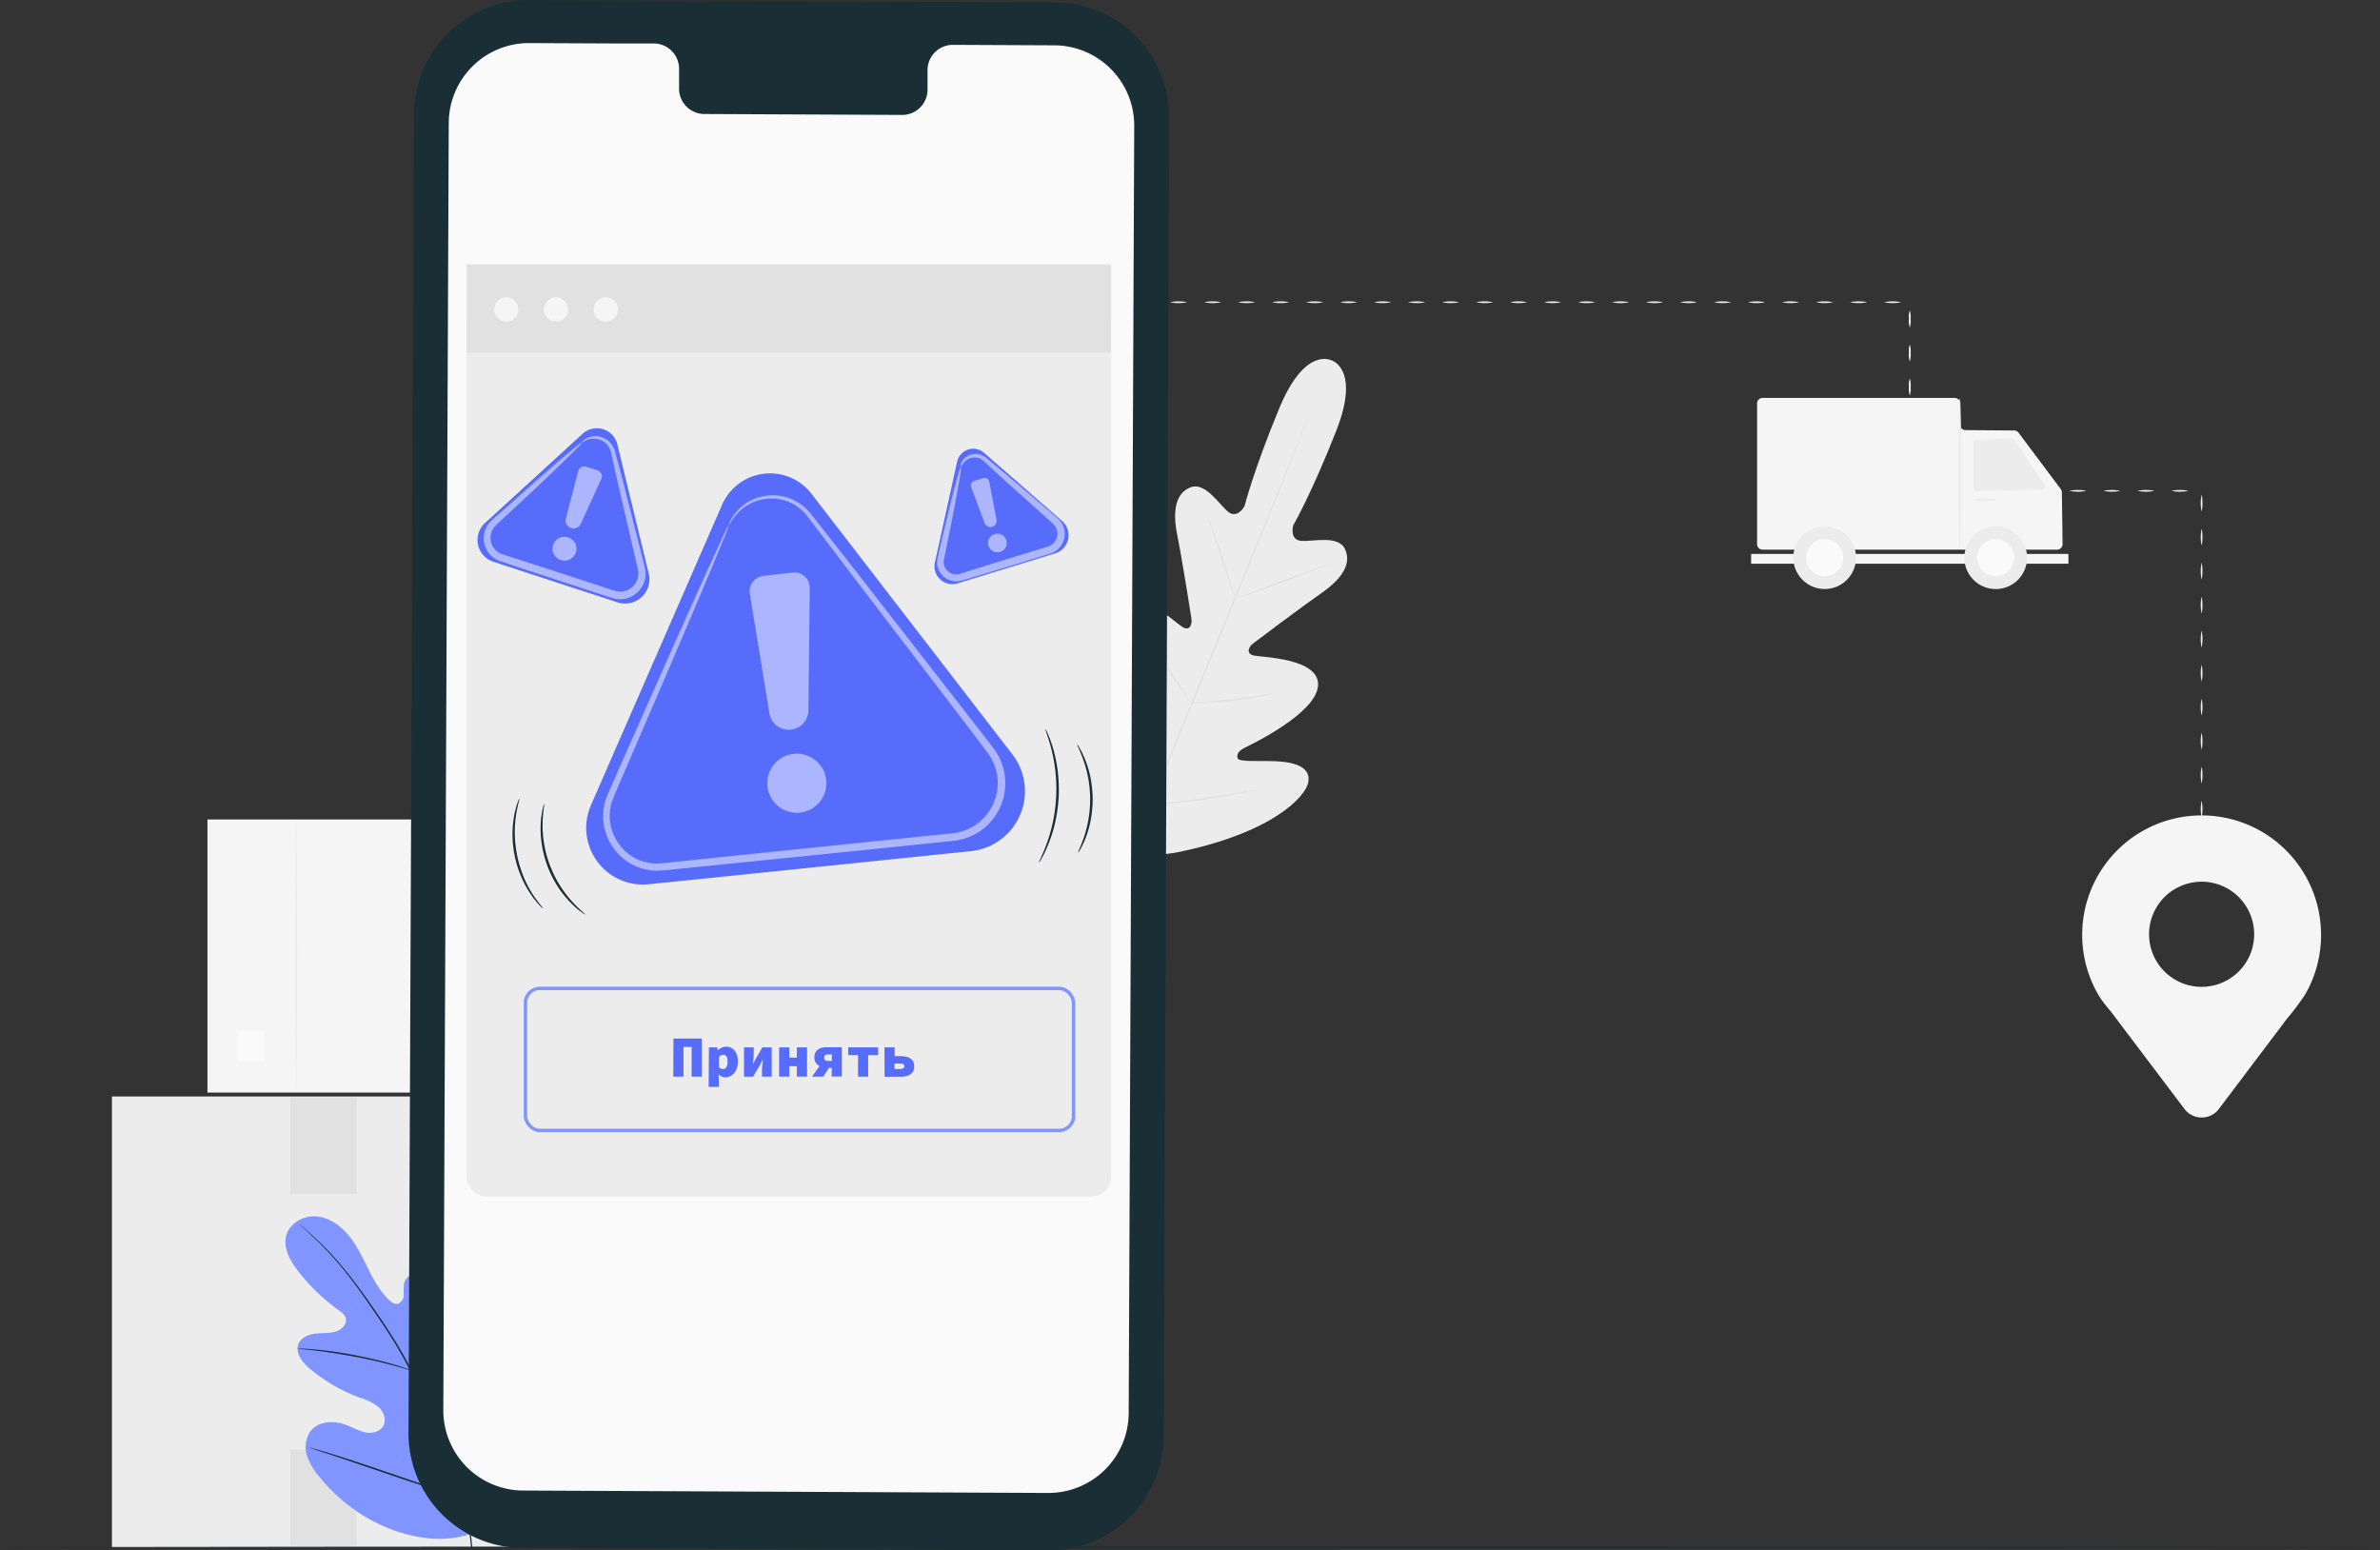 <?xml version="1.0" encoding="UTF-8"?> <svg xmlns="http://www.w3.org/2000/svg" viewBox="0 0 700.07 455.97"><rect x="0" y="0" width="700.07" height="455.97" fill="#333333" stroke="none"/> <defs> <style>.cls-1{fill:#f5f5f5;}.cls-2{fill:#ececec;}.cls-3{fill:#fafafa;}.cls-4{fill:#e1e1e1;}.cls-5{fill:#1a2e35;}.cls-6{fill:#8095ff;}.cls-7{fill:#586cfc;}.cls-10,.cls-8{opacity:0.5;}.cls-10,.cls-9{fill:#fff;}.cls-11{fill:none;stroke:#8095ff;stroke-miterlimit:10;}</style> </defs> <title>Ресурс 2z11</title> <g id="Слой_2" data-name="Слой 2"> <g id="Слой_1-2" data-name="Слой 1"> <rect class="cls-1" x="61.02" y="241.03" width="104.15" height="80.33" transform="translate(226.19 562.38) rotate(180)"></rect> <path class="cls-2" d="M87.12,320.79c.14,0,.26-17.91.26-40s-.12-40-.26-40-.26,17.9-.26,40S87,320.79,87.12,320.79Z"></path> <rect class="cls-3" x="69.85" y="303.07" width="7.98" height="9.03" transform="translate(147.69 615.17) rotate(180)"></rect> <rect class="cls-2" x="121.57" y="241.23" width="11.83" height="17.14"></rect> <rect class="cls-2" x="121.57" y="303.98" width="11.83" height="17.14"></rect> <rect class="cls-2" x="32.93" y="322.49" width="171.94" height="132.61"></rect> <path class="cls-4" d="M161.79,454.16c-.19,0-.34-29.55-.34-66s.15-66,.34-66,.34,29.55.34,66S162,454.16,161.79,454.16Z"></path> <rect class="cls-3" x="177.1" y="424.92" width="13.18" height="14.9"></rect> <rect class="cls-4" x="85.38" y="322.83" width="19.53" height="28.3"></rect> <rect class="cls-4" x="85.38" y="426.41" width="19.53" height="28.3"></rect> <path class="cls-2" d="M339.2,88.89a12.15,12.15,0,0,1-5,0,12.15,12.15,0,0,1,5,0Z"></path> <path class="cls-2" d="M349.2,88.89a12.15,12.15,0,0,1-5,0,12.15,12.15,0,0,1,5,0Z"></path> <path class="cls-2" d="M359.2,88.89a12.15,12.15,0,0,1-5,0,12.15,12.15,0,0,1,5,0Z"></path> <path class="cls-2" d="M369.2,88.89a12.15,12.15,0,0,1-5,0,12.15,12.15,0,0,1,5,0Z"></path> <path class="cls-2" d="M379.2,88.89a12.15,12.15,0,0,1-5,0,12.15,12.15,0,0,1,5,0Z"></path> <path class="cls-2" d="M389.2,88.89a12.15,12.15,0,0,1-5,0,12.15,12.15,0,0,1,5,0Z"></path> <path class="cls-2" d="M399.2,88.89a12.15,12.15,0,0,1-5,0,12.15,12.15,0,0,1,5,0Z"></path> <path class="cls-2" d="M409.2,88.89a12.15,12.15,0,0,1-5,0,12.15,12.15,0,0,1,5,0Z"></path> <path class="cls-2" d="M419.2,88.89a12.15,12.15,0,0,1-5,0,12.15,12.15,0,0,1,5,0Z"></path> <path class="cls-2" d="M429.2,88.89a12.15,12.15,0,0,1-5,0,12.15,12.15,0,0,1,5,0Z"></path> <path class="cls-2" d="M439.2,88.89a12.15,12.15,0,0,1-5,0,12.15,12.15,0,0,1,5,0Z"></path> <path class="cls-2" d="M449.2,88.89a12.15,12.15,0,0,1-5,0,12.15,12.15,0,0,1,5,0Z"></path> <path class="cls-2" d="M459.2,88.89a12.15,12.15,0,0,1-5,0,12.15,12.15,0,0,1,5,0Z"></path> <path class="cls-2" d="M469.2,88.89a12.15,12.15,0,0,1-5,0,12.15,12.15,0,0,1,5,0Z"></path> <path class="cls-2" d="M479.2,88.89a12.15,12.15,0,0,1-5,0,12.15,12.15,0,0,1,5,0Z"></path> <path class="cls-2" d="M489.2,88.89a12.15,12.15,0,0,1-5,0,12.15,12.15,0,0,1,5,0Z"></path> <path class="cls-2" d="M499.2,88.89a12.15,12.15,0,0,1-5,0,12.15,12.15,0,0,1,5,0Z"></path> <path class="cls-2" d="M509.2,88.89a12.15,12.15,0,0,1-5,0,12.15,12.15,0,0,1,5,0Z"></path> <path class="cls-2" d="M519.2,88.89a12.15,12.15,0,0,1-5,0,12.15,12.15,0,0,1,5,0Z"></path> <path class="cls-2" d="M529.2,88.89a12.15,12.15,0,0,1-5,0,12.15,12.15,0,0,1,5,0Z"></path> <path class="cls-2" d="M539.2,88.89a12.15,12.15,0,0,1-5,0,12.15,12.15,0,0,1,5,0Z"></path> <path class="cls-2" d="M549.2,88.89a12.15,12.15,0,0,1-5,0,12.15,12.15,0,0,1,5,0Z"></path> <path class="cls-2" d="M559.2,88.89a12.15,12.15,0,0,1-5,0,12.15,12.15,0,0,1,5,0Z"></path> <path class="cls-2" d="M561.76,96.32a6.11,6.11,0,0,1-.26-2.5,6.11,6.11,0,0,1,.26-2.5,6.31,6.31,0,0,1,.26,2.5A6.31,6.31,0,0,1,561.76,96.32Z"></path> <path class="cls-2" d="M561.76,106.32a6.11,6.11,0,0,1-.26-2.5,6.11,6.11,0,0,1,.26-2.5,6.31,6.31,0,0,1,.26,2.5A6.31,6.31,0,0,1,561.76,106.32Z"></path> <path class="cls-2" d="M561.76,116.32a6.11,6.11,0,0,1-.26-2.5,6.11,6.11,0,0,1,.26-2.5,6.31,6.31,0,0,1,.26,2.5A6.31,6.31,0,0,1,561.76,116.32Z"></path> <path class="cls-2" d="M561.76,126.32a6.11,6.11,0,0,1-.26-2.5,6.11,6.11,0,0,1,.26-2.5,12.15,12.15,0,0,1,0,5Z"></path> <path class="cls-2" d="M561.76,136.32a12.15,12.15,0,0,1,0-5,12.15,12.15,0,0,1,0,5Z"></path> <path class="cls-2" d="M563.71,144.37c0,.13-.83.23-2,.26h-.25v-.81a6.11,6.11,0,0,1,.26-2.5,6.31,6.31,0,0,1,.26,2.5c0,.19,0,.37,0,.55l-.25-.25A4.64,4.64,0,0,1,563.71,144.37Z"></path> <path class="cls-2" d="M573.71,144.37a12.15,12.15,0,0,1-5,0,12.15,12.15,0,0,1,5,0Z"></path> <path class="cls-2" d="M583.71,144.37a12.15,12.15,0,0,1-5,0,12.15,12.15,0,0,1,5,0Z"></path> <path class="cls-2" d="M593.71,144.37a12.15,12.15,0,0,1-5,0,12.15,12.15,0,0,1,5,0Z"></path> <path class="cls-2" d="M603.71,144.37a12.15,12.15,0,0,1-5,0,12.15,12.15,0,0,1,5,0Z"></path> <path class="cls-2" d="M613.71,144.37a12.15,12.15,0,0,1-5,0,12.15,12.15,0,0,1,5,0Z"></path> <path class="cls-2" d="M623.71,144.37a12.15,12.15,0,0,1-5,0,12.15,12.15,0,0,1,5,0Z"></path> <path class="cls-2" d="M633.71,144.37a12.15,12.15,0,0,1-5,0,12.15,12.15,0,0,1,5,0Z"></path> <path class="cls-2" d="M643.71,144.37a12.15,12.15,0,0,1-5,0,12.15,12.15,0,0,1,5,0Z"></path> <path class="cls-2" d="M647.6,150.48a12.15,12.15,0,0,1,0-5,12.15,12.15,0,0,1,0,5Z"></path> <path class="cls-2" d="M647.6,160.48a12.15,12.15,0,0,1,0-5,12.15,12.15,0,0,1,0,5Z"></path> <path class="cls-2" d="M647.6,170.48a12.15,12.15,0,0,1,0-5,12.15,12.15,0,0,1,0,5Z"></path> <path class="cls-2" d="M647.6,180.48a12.15,12.15,0,0,1,0-5,12.15,12.15,0,0,1,0,5Z"></path> <path class="cls-2" d="M647.6,190.48a12.15,12.15,0,0,1,0-5,12.15,12.15,0,0,1,0,5Z"></path> <path class="cls-2" d="M647.6,200.48a12.15,12.15,0,0,1,0-5,12.15,12.15,0,0,1,0,5Z"></path> <path class="cls-2" d="M647.6,210.48a12.15,12.15,0,0,1,0-5,12.15,12.15,0,0,1,0,5Z"></path> <path class="cls-2" d="M647.6,220.48a12.15,12.15,0,0,1,0-5,12.15,12.15,0,0,1,0,5Z"></path> <path class="cls-2" d="M647.6,230.48a12.15,12.15,0,0,1,0-5,12.15,12.15,0,0,1,0,5Z"></path> <path class="cls-2" d="M647.6,240.48a12.15,12.15,0,0,1,0-5,12.15,12.15,0,0,1,0,5Z"></path> <path class="cls-2" d="M647.6,250.48a12.15,12.15,0,0,1,0-5,12.15,12.15,0,0,1,0,5Z"></path> <path class="cls-2" d="M391.67,106s-7.76-4.3-15.37,14.06-10.22,28.8-10.22,28.8-2.08,3.89-4.81,1.67-6.75-8.8-11-7.23c-4.38,1.63-5.46,6.75-4,14s4,23.34,4.2,24.79-.43,3.6-2.53,2.39-14.58-13.09-19.86-6.83,2,25.88,2.79,28,.41,3.13-.6,3.76-4.82-3.76-8.51-7-8.53-6.33-11.27-2.47-2.53,19,13.72,42.33l8.24,10.32,13.14-1.77c27.9-5.5,38.56-16.24,39.27-20.93s-4.93-5.82-9.82-6-10.7.27-11-.88.13-2.1,2.18-3.13,20.93-10.06,21.48-18.23-16.68-8.29-19-8.88-1.31-2.61-.16-3.48,14.16-10.67,20.24-14.91,8.85-8.68,6.84-12.89-9.41-2.12-12.91-2.42-2.31-4.54-2.31-4.54,5.38-9.33,12.65-27.82-1.53-20.8-1.53-20.8"></path> <path class="cls-4" d="M332.9,249.87c5.39-13.56,13-32.23,21.47-52.83S370.5,157.8,376,144.27c2.72-6.75,4.93-12.22,6.46-16l1.76-4.35.47-1.13a3.71,3.71,0,0,1,.18-.38s0,.14-.13.39-.25.66-.43,1.15l-1.68,4.39c-1.47,3.81-3.63,9.3-6.33,16.08-5.39,13.56-13,32.23-21.47,52.82S338.66,236.46,333.2,250"></path> <path class="cls-4" d="M355.55,152.69a4.21,4.21,0,0,1,.41.86c.24.57.55,1.4.94,2.42.76,2.06,1.75,4.93,2.77,8.11s1.89,6,2.58,8.17c.32,1,.58,1.79.8,2.47a3.74,3.74,0,0,1,.25.92,3.87,3.87,0,0,1-.42-.86c-.23-.57-.55-1.4-.93-2.43-.74-2.06-1.69-4.94-2.71-8.13s-1.93-5.95-2.64-8.14l-.81-2.47A3.94,3.94,0,0,1,355.55,152.69Z"></path> <path class="cls-4" d="M364.53,175.78c0-.12,5.77-2.41,13-5.11s13.12-4.81,13.16-4.69-5.78,2.4-13,5.11S364.57,175.89,364.53,175.78Z"></path> <path class="cls-4" d="M350.09,206.82a3.35,3.35,0,0,1,1-.13l2.64-.21c2.23-.17,5.31-.42,8.69-.82s6.45-.85,8.66-1.2l2.61-.41a4.37,4.37,0,0,1,1-.1,3.58,3.58,0,0,1-.93.27c-.61.15-1.5.34-2.6.55-2.2.43-5.26.94-8.65,1.34s-6.49.6-8.73.69c-1.12,0-2,.07-2.65.06A4.45,4.45,0,0,1,350.09,206.82Z"></path> <path class="cls-4" d="M337.37,187.72s.23.23.58.69.84,1.14,1.44,2c1.21,1.68,2.84,4,4.62,6.63s3.38,5,4.51,6.71c.57.86,1,1.56,1.33,2.06a3.22,3.22,0,0,1,.43.79,4.22,4.22,0,0,1-.58-.69c-.35-.47-.84-1.14-1.44-2-1.2-1.69-2.84-4-4.62-6.63s-3.38-5-4.51-6.71c-.57-.86-1-1.57-1.32-2.06A3.56,3.56,0,0,1,337.37,187.72Z"></path> <path class="cls-4" d="M321.15,213.5a6.23,6.23,0,0,1,.73.89l1.85,2.54c1.56,2.14,3.67,5.13,6,8.45s4.39,6.33,5.88,8.52c.69,1,1.28,1.93,1.74,2.62a5,5,0,0,1,.58,1,6.23,6.23,0,0,1-.73-.89l-1.85-2.53c-1.56-2.15-3.67-5.14-6-8.45s-4.39-6.34-5.88-8.53c-.69-1.05-1.28-1.92-1.74-2.62A5,5,0,0,1,321.15,213.5Z"></path> <path class="cls-4" d="M337.69,236.83a5.57,5.57,0,0,1,1.22-.2l3.34-.38c2.82-.32,6.71-.77,11-1.4s8.15-1.27,10.95-1.76l3.31-.58a6.77,6.77,0,0,1,1.22-.16,5.85,5.85,0,0,1-1.19.33c-.77.19-1.89.44-3.28.72-2.79.58-6.65,1.29-10.94,1.9s-8.2,1-11,1.27c-1.42.12-2.56.2-3.36.24A6.79,6.79,0,0,1,337.69,236.83Z"></path> <path class="cls-1" d="M682.73,275a35.13,35.13,0,1,0-65.42,17.75h0l.1.13c1.35,2.27,3,3.89,4.74,6.28l20.4,27a6.34,6.34,0,0,0,10.13,0l20.06-26.58a73.51,73.51,0,0,0,5.1-6.76l.08-.09h0A34.88,34.88,0,0,0,682.73,275ZM647.6,290.25a15.46,15.46,0,1,1,15.46-15.46A15.47,15.47,0,0,1,647.6,290.25Z"></path> <path class="cls-1" d="M516.84,118.73v41.32a1.61,1.61,0,0,0,1.61,1.61h86.64A1.61,1.61,0,0,0,606.7,160l-.2-15.13a1.64,1.64,0,0,0-.32-1l-12.43-16.61a1.63,1.63,0,0,0-1.27-.65l-14.32-.11a1.6,1.6,0,0,1-1.6-1.61v-6.24a1.61,1.61,0,0,0-1.61-1.61h-56.5A1.61,1.61,0,0,0,516.84,118.73Z"></path> <path class="cls-2" d="M580.59,130.19v13.26a.92.92,0,0,0,.94.92l19.12-.34a.92.92,0,0,0,.75-1.44l-8.94-13.19a.93.93,0,0,0-.79-.41l-10.18.28A.92.92,0,0,0,580.59,130.19Z"></path> <rect class="cls-1" x="515.09" y="162.92" width="93.33" height="2.88"></rect> <circle class="cls-2" cx="536.73" cy="164.02" r="9.23" transform="translate(41.22 427.56) rotate(-45)"></circle> <path class="cls-3" d="M542.16,164a5.44,5.44,0,1,1-5.43-5.43A5.43,5.43,0,0,1,542.16,164Z"></path> <path class="cls-2" d="M576.49,161.66c-.24,0-.42-10-.42-22.27s.18-22.27.42-22.27.42,10,.42,22.27S576.72,161.66,576.49,161.66Z"></path> <circle class="cls-2" cx="587.03" cy="164.02" r="9.23" transform="translate(55.96 463.14) rotate(-45)"></circle> <path class="cls-3" d="M592.47,164a5.44,5.44,0,1,1-5.44-5.43A5.44,5.44,0,0,1,592.47,164Z"></path> <path class="cls-2" d="M587.06,147c0,.23-1.33.42-3,.42s-3-.19-3-.42,1.32-.42,3-.42S587.06,146.75,587.06,147Z"></path> <path class="cls-5" d="M700.07,455.1c0,.14-156.73.26-350,.26S0,455.24,0,455.1s156.7-.26,350.05-.26S700.07,455,700.07,455.1Z"></path> <path class="cls-6" d="M139.8,450.7c13.47-9.35,16.58-26.77,16.11-42.44-.08-2.61.22-5.37-1-7.67s-4.13-3.88-6.48-2.78c-1.95.91-2.8,3.16-3.89,5a15.29,15.29,0,0,1-6.16,5.83c-1.67.86-3.73,1.38-5.37.47-2.25-1.25-2.51-4.37-2.48-7q.08-7.28.14-14.54a24.11,24.11,0,0,0-.76-7.73c-.8-2.48-2.58-4.78-5-5.48s-5.54.72-6.07,3.26a23.3,23.3,0,0,0-.08,3.24,2.76,2.76,0,0,1-1.61,2.57c-1,.3-2.08-.44-2.86-1.2-2.67-2.64-4.48-6-6.17-9.4s-3.33-6.82-5.76-9.69-5.79-5.16-9.51-5.38-7.71,2.06-8.66,5.71,1.17,7.39,3.49,10.37a58,58,0,0,0,12,11.57,4.76,4.76,0,0,1,2,2.18c.56,1.73-1.09,3.45-2.8,4-1.94.63-4.05.43-6.08.66s-4.23,1.12-5,3c-1.07,2.66,1.14,5.45,3.32,7.28a49.7,49.7,0,0,0,14.69,8.55,16.86,16.86,0,0,1,5.46,2.68c1.54,1.35,2.46,3.69,1.53,5.52s-3.34,2.41-5.34,2-3.79-1.47-5.7-2.2c-3.57-1.36-8.19-1.13-10.49,1.95a8.25,8.25,0,0,0-.9,7.28,19,19,0,0,0,3.92,6.44A50,50,0,0,0,115.58,450c8.29,2.91,16,3.71,24.22.73"></path> <path class="cls-5" d="M138.91,455.11c-.55-6.21-.83-6.34-3.12-14.25a234.25,234.25,0,0,0-9.17-25.13q-1.38-3.27-2.74-6.46c-.9-2.12-1.8-4.22-2.8-6.22a115.7,115.7,0,0,0-6.43-11.17c-2.22-3.46-4.45-6.65-6.55-9.63s-4.14-5.7-6.09-8.11a92.09,92.09,0,0,0-10-10.68c-1.28-1.17-2.31-2-3-2.62l-.8-.65c-.18-.15-.27-.22-.28-.21l.25.25.77.69c.68.6,1.68,1.49,2.94,2.68a97,97,0,0,1,9.9,10.76c1.93,2.41,3.93,5.15,6,8.13s4.31,6.18,6.51,9.63a117.43,117.43,0,0,1,6.38,11.14c1,2,1.88,4.08,2.79,6.2l2.73,6.46A239,239,0,0,1,135.37,441c2.31,7.88,2.62,8,3.2,14.15"></path> <path class="cls-5" d="M120.94,403a5.87,5.87,0,0,0,.26-1.11c.14-.72.31-1.76.49-3.06.38-2.59.78-6.18,1.2-10.14s.88-7.54,1.29-10.12c.21-1.29.38-2.33.51-3.05a5.15,5.15,0,0,0,.15-1.13,5.4,5.4,0,0,0-.33,1.09c-.19.71-.41,1.74-.66,3-.5,2.57-1,6.16-1.43,10.12s-.78,7.45-1.06,10.16c-.14,1.22-.25,2.25-.34,3.07A5.69,5.69,0,0,0,120.94,403Z"></path> <path class="cls-5" d="M87.52,396.66a7.77,7.77,0,0,0,1.33.17c.86.08,2.1.18,3.63.37,3.06.34,7.28,1,11.9,1.84s8.76,1.89,11.74,2.69c1.49.39,2.69.74,3.52,1a7.7,7.7,0,0,0,1.3.33,7.34,7.34,0,0,0-1.25-.51c-.81-.29-2-.69-3.48-1.12-3-.89-7.11-1.93-11.74-2.83a116.6,116.6,0,0,0-12-1.71c-1.54-.14-2.79-.2-3.66-.22A7.34,7.34,0,0,0,87.52,396.66Z"></path> <path class="cls-5" d="M135.38,440.24s.09-.13.23-.4l.58-1.21c.49-1.05,1.17-2.59,2-4.5,1.63-3.83,3.71-9.19,5.93-15.13s4.24-11.31,5.79-15.16c.76-1.87,1.38-3.41,1.84-4.56.2-.5.36-.91.5-1.24a2.62,2.62,0,0,0,.14-.45s-.1.13-.23.41-.35.72-.58,1.2c-.49,1.05-1.17,2.59-2,4.51-1.63,3.82-3.71,9.18-5.93,15.12s-4.24,11.31-5.79,15.16L136,438.55l-.5,1.25A2.72,2.72,0,0,0,135.38,440.24Z"></path> <path class="cls-5" d="M91,425.77a2.7,2.7,0,0,0,.44.18l1.29.44,4.75,1.55c4,1.32,9.54,3.21,15.64,5.29s11.64,3.93,15.69,5.16c2,.62,3.66,1.1,4.8,1.41l1.31.35a1.4,1.4,0,0,0,.47.09l-.44-.18-1.29-.44-4.75-1.55c-4-1.32-9.54-3.21-15.64-5.29s-11.65-3.93-15.69-5.16c-2-.62-3.66-1.1-4.8-1.41l-1.31-.35A1.43,1.43,0,0,0,91,425.77Z"></path> <path class="cls-5" d="M308.41,456l-154.71-.72a33.69,33.69,0,0,1-33.54-33.84L121.8,33.56A33.69,33.69,0,0,1,155.65,0L310.36.72A33.69,33.69,0,0,1,343.9,34.56l-1.64,387.85A33.7,33.7,0,0,1,308.41,456Z"></path> <path class="cls-3" d="M310.14,13.33l-30-.14a7.45,7.45,0,0,0-7.31,7.59l0,5.44a7.44,7.44,0,0,1-7.31,7.58L207,33.53a7.46,7.46,0,0,1-7.25-7.65l0-5.44a7.46,7.46,0,0,0-7.25-7.65l-10.55,0-26.25-.12A23.59,23.59,0,0,0,132,36.12l-1.6,378.58a23.6,23.6,0,0,0,23.49,23.7l154.4.71A23.6,23.6,0,0,0,332,415.61L333.63,37A23.6,23.6,0,0,0,310.14,13.33Z"></path> <rect class="cls-2" x="137.23" y="89.03" width="189.59" height="262.91" rx="5.78"></rect> <path class="cls-7" d="M212.39,148.48l-38.56,88.33a16.67,16.67,0,0,0,17,23.26c26.79-2.72,66.94-6.86,94.76-9.73a17.72,17.72,0,0,0,12.21-28.45l-59.1-76.65A15.38,15.38,0,0,0,212.39,148.48Z"></path> <g class="cls-8"> <path class="cls-9" d="M214.38,154.41s.07-.3.32-.86c.12-.28.27-.63.48-1l.87-1.32c.35-.49.82-1,1.31-1.53a16.16,16.16,0,0,1,1.88-1.54,13.6,13.6,0,0,1,5.62-2.27,14.51,14.51,0,0,1,7.59.73,14.82,14.82,0,0,1,3.8,2.24l.89.76c.27.27.53.58.8.87.56.59,1,1.21,1.52,1.83l13.32,17c9.83,12.65,21.54,27.69,34.53,44.39l4.92,6.37a16.79,16.79,0,0,1,3.32,8,17,17,0,0,1-15.24,19.24l-8.81.91-18,1.86L218,253.7l-16.87,1.7-4.11.42-2,.2-2.18.07a15.72,15.72,0,0,1-8.11-2.55,16.21,16.21,0,0,1-7.32-14c.07-.66.07-1.34.19-2s.27-1.3.43-1.93l.67-1.84c.24-.59.49-1.13.74-1.69l2.89-6.57c3.82-8.6,7.37-16.62,10.61-23.94,6.5-14.63,11.79-26.46,15.49-34.61l4.32-9.36a21.88,21.88,0,0,1,1.65-3.21,22.5,22.5,0,0,1-1.23,3.39l-3.94,9.53c-3.46,8.26-8.53,20.18-14.84,34.89L184,226.27c-.94,2.16-1.88,4.36-2.85,6.6-.23.55-.5,1.12-.71,1.67l-.58,1.63c-.14.56-.24,1.13-.36,1.7s-.1,1.16-.16,1.74a14.19,14.19,0,0,0,6.48,12.2,13.68,13.68,0,0,0,7,2.18l1.9-.07,2-.22,4.11-.43,16.87-1.76,35.48-3.66,18-1.84,8.81-.9a14.85,14.85,0,0,0,13.35-16.76,14.74,14.74,0,0,0-2.88-7L285.67,215l-34.14-44.68-13.07-17.21c-.48-.63-.94-1.28-1.43-1.81-.24-.27-.47-.56-.72-.82l-.8-.71a13.86,13.86,0,0,0-3.46-2.14,13.71,13.71,0,0,0-7.05-.86,13,13,0,0,0-5.39,2,14.42,14.42,0,0,0-1.87,1.39c-.49.51-1,.95-1.34,1.4l-.93,1.22c-.24.37-.41.7-.57,1C214.59,154.17,214.41,154.43,214.38,154.41Z"></path> </g> <path class="cls-10" d="M220.56,174.6l5.75,35.2a5.78,5.78,0,0,0,5.93,4.84h0a5.78,5.78,0,0,0,5.55-5.71l.4-36a4.53,4.53,0,0,0-5-4.55l-8.63,1A4.53,4.53,0,0,0,220.56,174.6Z"></path> <path class="cls-10" d="M242.87,232.27a8.69,8.69,0,1,1-6.57-10.38A8.7,8.7,0,0,1,242.87,232.27Z"></path> <path class="cls-7" d="M171.37,127.58l-28.72,26.26a6.74,6.74,0,0,0,2.44,11.37c10.33,3.39,25.82,8.45,36.56,11.95a7.15,7.15,0,0,0,9.17-8.49l-9.23-38A6.21,6.21,0,0,0,171.37,127.58Z"></path> <g class="cls-8"> <path class="cls-9" d="M171.12,130.1s.25-.49,1.09-1a5.58,5.58,0,0,1,4.25-.66A6.06,6.06,0,0,1,179.3,130a6.75,6.75,0,0,1,1.79,3.39c.65,2.49,1.4,5.32,2.22,8.44,1.6,6.28,3.49,13.73,5.6,22,.25,1,.51,2.1.78,3.16a7.44,7.44,0,0,1-.09,3.83,7.6,7.6,0,0,1-5.54,5.24,7.68,7.68,0,0,1-4.06-.2l-3.4-1.1-6.94-2.27L156,168l-6.5-2.16-1.58-.53-.79-.26-.89-.36a7,7,0,0,1-2.81-2.5,7.13,7.13,0,0,1-.42-7,8,8,0,0,1,.95-1.46l.6-.61.56-.51,2.16-1.93,7.89-7c4.84-4.29,8.78-7.73,11.54-10.07s4.33-3.58,4.43-3.46-1.27,1.57-3.84,4.11-6.36,6.15-11.06,10.59L148.51,152l-2.12,2-.53.51-.43.46a6.12,6.12,0,0,0-.67,1.06,5.14,5.14,0,0,0,.38,5,4.88,4.88,0,0,0,2,1.73l.63.25.79.26,1.59.51,6.51,2.1,13.7,4.45,6.94,2.28,3.39,1.12a5.35,5.35,0,0,0,6.86-3.55,5.31,5.31,0,0,0,.09-2.74c-.25-1.06-.5-2.11-.74-3.15-1.93-8.31-3.67-15.8-5.13-22.12l-1.9-8.51a5.73,5.73,0,0,0-1.33-2.94,5.38,5.38,0,0,0-2.3-1.45,5.45,5.45,0,0,0-3.82.22C171.58,129.84,171.19,130.18,171.12,130.1Z"></path> </g> <path class="cls-10" d="M170.09,138.56l-3.65,13.93a2.33,2.33,0,0,0,1.4,2.76h0a2.33,2.33,0,0,0,3-1.2l6.05-13.21a1.83,1.83,0,0,0-1.11-2.51l-3.35-1.05A1.83,1.83,0,0,0,170.09,138.56Z"></path> <path class="cls-10" d="M168.86,163.49a3.51,3.51,0,1,1-.71-4.9A3.49,3.49,0,0,1,168.86,163.49Z"></path> <path class="cls-7" d="M281.55,135.73,275,165.42a5.26,5.26,0,0,0,6.67,6.16l28.72-8.83a5.58,5.58,0,0,0,2-9.54l-23-20.09A4.85,4.85,0,0,0,281.55,135.73Z"></path> <g class="cls-8"> <path class="cls-9" d="M282.53,137.44s-.1-.43.18-1.16a4.41,4.41,0,0,1,2.44-2.41,4.82,4.82,0,0,1,2.56-.31,5.34,5.34,0,0,1,2.73,1.37l5.24,4.36,13.52,11.49,1.92,1.66a6.1,6.1,0,0,1,1.74,2.58,6.18,6.18,0,0,1-1.22,6.07,6.32,6.32,0,0,1-2.79,1.78l-2.67.82-5.45,1.68L290,168.65l-5.12,1.55-1.25.37-.62.19-.76.17a5.72,5.72,0,0,1-6.57-4.77,6.14,6.14,0,0,1,0-1.42l.11-.69.13-.57c.17-.75.34-1.48.51-2.21.69-2.88,1.32-5.57,1.91-8,1.18-4.91,2.17-8.88,2.91-11.61s1.21-4.22,1.36-4.19,0,1.59-.51,4.38-1.23,6.8-2.22,11.76c-.5,2.48-1.05,5.19-1.63,8.09-.15.73-.3,1.47-.46,2.22l-.11.56-.06.46a4.15,4.15,0,0,0,0,.93,3.81,3.81,0,0,0,2.35,2.83,3.61,3.61,0,0,0,1.93.19l.49-.12.62-.2,1.24-.39,5.11-1.6,10.74-3.32,5.46-1.67,2.67-.81a4,4,0,0,0,1.52-6.74l-1.88-1.68-13.2-11.85-5-4.61a4,4,0,0,0-4.17-1.18,4.26,4.26,0,0,0-2.33,1.79C282.74,137.08,282.63,137.47,282.53,137.44Z"></path> </g> <path class="cls-10" d="M285.68,143.31l3.94,10.54a1.83,1.83,0,0,0,2.13,1.13h0a1.82,1.82,0,0,0,1.37-2.11L291,141.72a1.42,1.42,0,0,0-1.84-1.1l-2.61.83A1.43,1.43,0,0,0,285.68,143.31Z"></path> <path class="cls-10" d="M296.12,159.78a2.74,2.74,0,1,1-2.67-2.81A2.74,2.74,0,0,1,296.12,159.78Z"></path> <path class="cls-5" d="M159.72,267.2a5.18,5.18,0,0,1-1-.93,12.73,12.73,0,0,1-1.06-1.2,19.63,19.63,0,0,1-1.3-1.7,30.51,30.51,0,0,1-2.75-4.83,32,32,0,0,1-2.86-13.25,31.26,31.26,0,0,1,.52-5.54c.12-.78.33-1.47.48-2.08a12.27,12.27,0,0,1,.48-1.53,4.61,4.61,0,0,1,.54-1.26c.13,0-.52,1.88-1,5a35,35,0,0,0-.35,5.44,38.32,38.32,0,0,0,.76,6.63,37.56,37.56,0,0,0,2,6.35,34,34,0,0,0,2.56,4.81C158.48,265.69,159.83,267.1,159.72,267.2Z"></path> <path class="cls-5" d="M172.21,269a5.66,5.66,0,0,1-1.22-.78,12,12,0,0,1-1.34-1.05,20.35,20.35,0,0,1-1.66-1.54,29.34,29.34,0,0,1-3.72-4.56,31.68,31.68,0,0,1-5-13.44,30.08,30.08,0,0,1-.19-5.88,19.05,19.05,0,0,1,.25-2.25,12.15,12.15,0,0,1,.32-1.67,5.26,5.26,0,0,1,.42-1.39c.14,0-.35,2-.46,5.33a32.67,32.67,0,0,0,.34,5.77,33.3,33.3,0,0,0,4.92,13.15,32.8,32.8,0,0,0,3.52,4.58C170.61,267.7,172.3,268.89,172.21,269Z"></path> <path class="cls-5" d="M305.59,253.74c-.13-.07,1-2.07,2.26-5.51a48.28,48.28,0,0,0,1.79-6.17,47.19,47.19,0,0,0,.75-15.66,50.16,50.16,0,0,0-1.19-6.32c-.93-3.54-1.85-5.64-1.72-5.7a7.36,7.36,0,0,1,.73,1.44,33.11,33.11,0,0,1,1.5,4.12,42.43,42.43,0,0,1,1.36,6.38,47.54,47.54,0,0,1,.35,8,48.79,48.79,0,0,1-1.11,7.91,42,42,0,0,1-2,6.21,30.87,30.87,0,0,1-1.89,4A7.06,7.06,0,0,1,305.59,253.74Z"></path> <path class="cls-5" d="M317.1,250.79c-.12-.07.77-1.7,1.73-4.52a34.15,34.15,0,0,0,1.29-5.05,34.7,34.7,0,0,0-.09-12.69,33.85,33.85,0,0,0-1.36-5c-1-2.81-1.92-4.43-1.8-4.49s.31.36.74,1.08a23.5,23.5,0,0,1,1.55,3.22,30.55,30.55,0,0,1,1.55,5.08,35.72,35.72,0,0,1,.7,6.47,35.34,35.34,0,0,1-.61,6.49,30.59,30.59,0,0,1-1.47,5.1,23.43,23.43,0,0,1-1.51,3.24A4.45,4.45,0,0,1,317.1,250.79Z"></path> <rect class="cls-11" x="154.56" y="290.71" width="161.22" height="41.77" rx="4.22"></rect> <path class="cls-7" d="M198.1,305.46h8.34v11.19h-3v-8.71h-2.4v8.71h-3Z"></path> <path class="cls-7" d="M208.53,308.05h2.41l.21.79h.07a3.7,3.7,0,0,1,2.41-1c2.08,0,3.41,1.72,3.41,4.37,0,3-1.79,4.65-3.67,4.65a2.72,2.72,0,0,1-2-.86h-.06l.13,1.31v2.37h-3Zm5.48,4.2c0-1.42-.43-2-1.28-2a1.59,1.59,0,0,0-1.24.62V314a1.8,1.8,0,0,0,1.17.41C213.39,314.45,214,313.9,214,312.25Z"></path> <path class="cls-7" d="M218.84,308.05h2.86V310c0,.84-.14,2-.24,3h0c.26-.51.7-1.29.94-1.79l1.86-3.16H227v8.6h-2.86v-1.94a29.85,29.85,0,0,1,.26-3h-.07c-.26.52-.69,1.31-.93,1.79l-1.87,3.17h-2.69Z"></path> <path class="cls-7" d="M229.18,308.05h3v3h2.21v-3h3v8.6h-3v-3.06h-2.21v3.06h-3Z"></path> <path class="cls-7" d="M244.67,314.07h-.81l-1.7,2.58h-3.31l2.22-3.1a2.73,2.73,0,0,1-1.53-2.54c0-2.24,1.65-3,3.67-3h4.42v8.6h-3Zm0-2v-1.93h-1.1c-.78,0-1.12.31-1.12.91s.34,1,1.12,1Z"></path> <path class="cls-7" d="M252.41,310.35h-2.92v-2.3h8.81v2.3h-2.93v6.3h-3Z"></path> <path class="cls-7" d="M260.16,308.05h3v2.58h1.75c2.21,0,4,.72,4,3s-1.75,3.06-4,3.06h-4.71Zm4.61,6.36c.84,0,1.24-.27,1.24-.82s-.4-.79-1.24-.79h-1.65v1.61Z"></path> <rect class="cls-4" x="137.23" y="77.74" width="189.59" height="26.04"></rect> <circle class="cls-1" cx="148.92" cy="91" r="3.57"></circle> <circle class="cls-1" cx="163.55" cy="91" r="3.57"></circle> <path class="cls-1" d="M181.76,91a3.57,3.57,0,1,1-3.57-3.57A3.57,3.57,0,0,1,181.76,91Z"></path> </g> </g> </svg> 